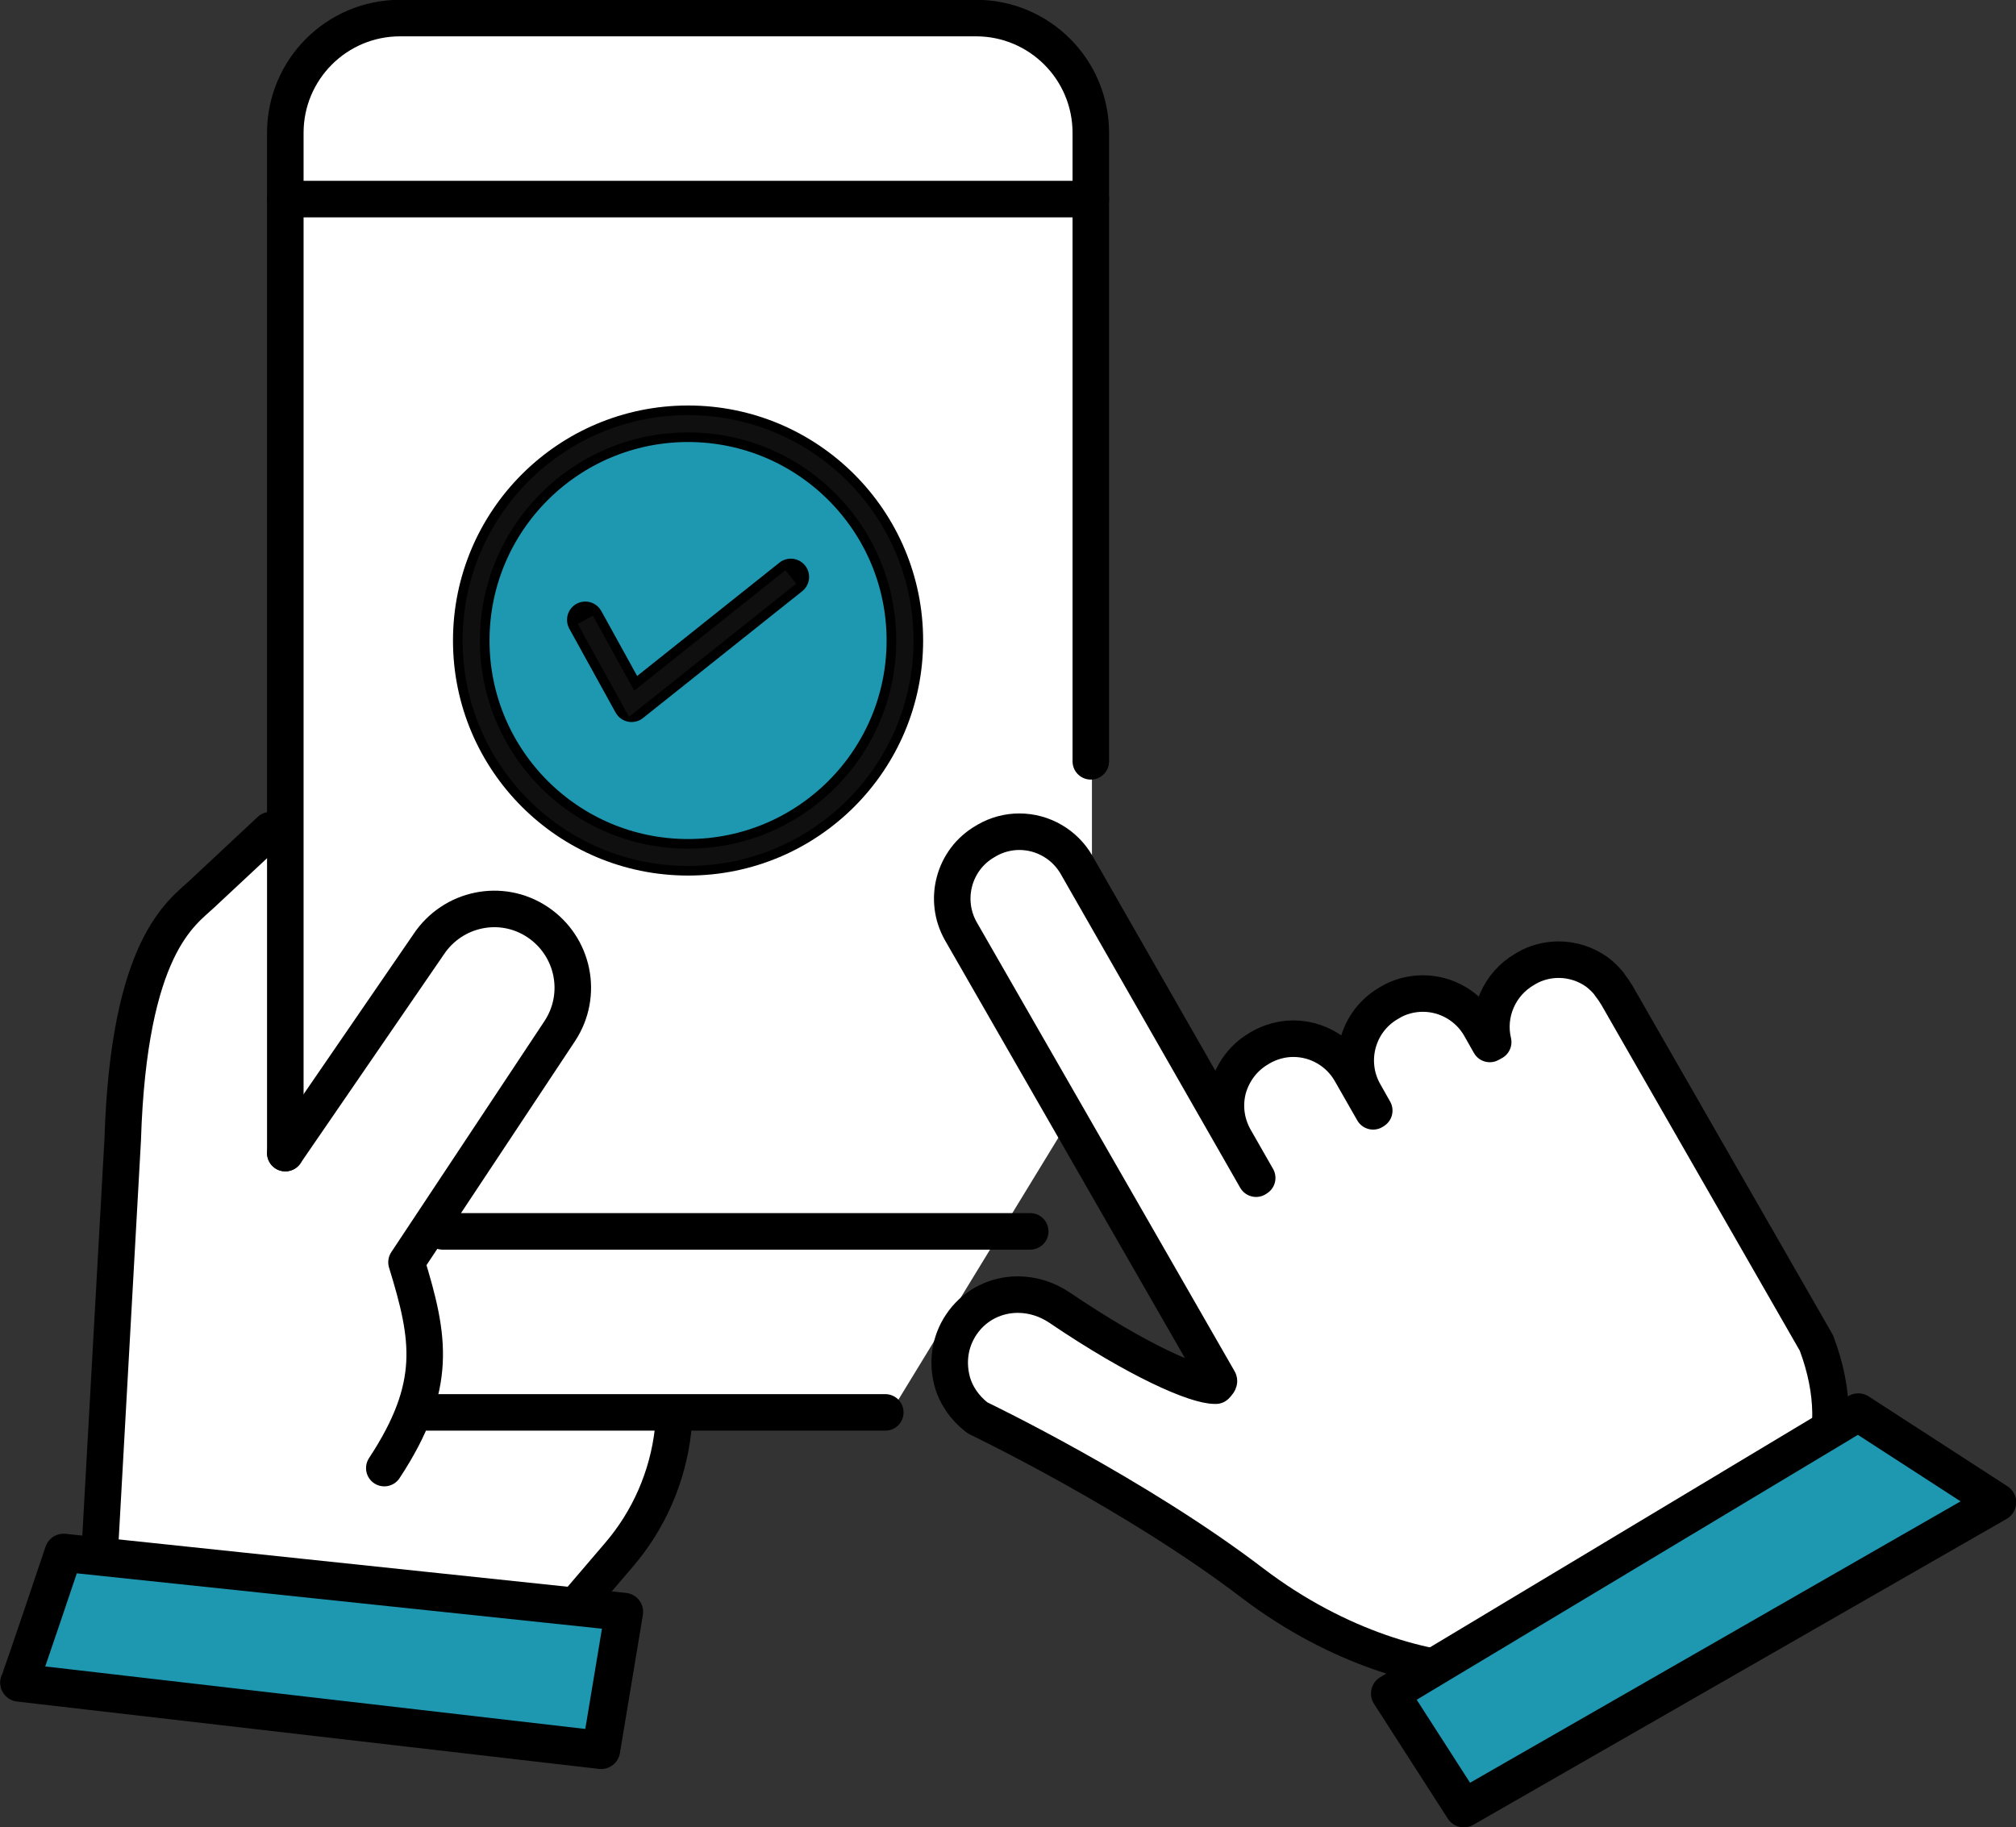 <svg xmlns="http://www.w3.org/2000/svg" xml:space="preserve" id="レイヤー_1" x="0" y="0" version="1.1" viewBox="0 0 535.6 485.5"><rect x="0" y="0" width="535.6" height="485.5" fill="#333333" stroke="none"/><style>.st0{fill:#fff}.st1,.st2{fill:#fff;stroke:#000;stroke-width:9.706;stroke-linecap:round;stroke-linejoin:round;stroke-miterlimit:10}.st2{fill:none}.st3{fill:#1e97b1}.st4{fill:none;stroke:#0f0f0f;stroke-width:4.592;stroke-miterlimit:10}</style><path d="M76.1 237.9v133.2l160.7 3.9 53.3-87.3V187l-214 6.9z" class="st0"/><path d="M25.6 428.3s5.6-125.9 8.1-142.2c2.5-16.2 4.1-33.4 14.2-43s28-22.6 28-22.6l-2.1 85.8 40.1-55.5s21.6-14.4 28.9-5.9 10.2 22.4 2.2 34.5-36.9 53.2-36.9 53.2l.9 44.8 69.7-2.2s-12 35.2-19 43.4l-7.1 8.3z" class="st0"/><path d="M483.2 391.2c4.3-9.5 4.2-21.4-.5-34l-.1-.3-46.7-81.4-6.3-11c-.6-1-1.3-2-2-2.9l-.1-.2c-.9-1.1-2-2.2-3.2-3.1-2.9-2.1-6.5-3.3-10.2-3.3-3 0-6.1.8-8.6 2.3l-.5.3c-6.7 3.9-10.1 11.8-8.3 19.3l-.9.5-2.6-4.6c-3.1-5.4-8.9-8.8-15.2-8.8-3 0-6.1.8-8.6 2.3l-.5.3c-8.3 4.8-11.2 15.5-6.4 23.9l2.6 4.6-.3.2-6-10.5c-3.1-5.4-8.9-8.8-15.2-8.8-3 0-6 .8-8.8 2.4l-.3.2c-4 2.3-6.9 6.1-8.2 10.6-1.2 4.5-.6 9.2 1.7 13.3l6 10.5-.3.2-47.7-83.4c-3.1-5.4-8.9-8.8-15.2-8.8-3 0-6 .8-8.6 2.3l-.5.3c-8.3 4.8-11.2 15.5-6.4 23.9l68.5 119.3c.2.3-.3.9-.8 1.4h-.2c-5.1 0-20.3-6.5-41.4-20.8-3.3-2.2-7.1-3.4-11-3.4-5.7 0-11 2.6-14.4 7.1s-4.5 10.1-3.1 15.7c1 3.9 3.4 7.3 6.6 9.8l.3.2.4.2c.4.2 41.6 20 72.6 43.7 22.9 17.4 46.8 23.6 61.5 23.6" class="st1"/><path d="m152.6 427 11.8-13.8c8-9.3 13-20.8 14.4-33h0M25.6 428.3l7-125.4c1.6-51.6 15.7-60.3 21-65.3l18.2-17" class="st2"/><path d="M75.8 306.4V35.3c0-16.8 13.6-30.5 30.5-30.5h153c16.8 0 30.5 13.6 30.5 30.5v167" class="st1"/><path d="M110.3 375.3h124.9m54.6-322.4h-214m197.9 274.3H117.6m-41.8-20.8 38.1-55.5c6.4-9.6 19.3-12.3 28.9-5.9s12.3 19.3 5.9 29L108 335.4c6.2 20.2 8.5 32.8-5.9 54.7" class="st2"/><path d="m155.5 164.7 12.3 22.3 42.3-33.7" class="st3"/><circle cx="182.8" cy="170.2" r="57.6" class="st3"/><path d="m155.5 164.7 12.3 22.3 42.3-33.7" class="st2"/><circle cx="182.8" cy="170.2" r="57.6" class="st2"/><path d="m155.5 164.7 12.3 22.3 42.3-33.7" class="st4"/><circle cx="182.8" cy="170.2" r="57.6" class="st4"/><path d="M5.1 447.1c.5-.8 11.8-34.5 11.8-34.5l148.9 15.7-6.1 36.7zm364.2 2.9 124.4-74.7 36.9 23.9-141.7 81.3z" style="stroke-miterlimit:10;fill:#1e97b1;stroke:#000;stroke-width:10.128;stroke-linecap:round;stroke-linejoin:round"/></svg>
